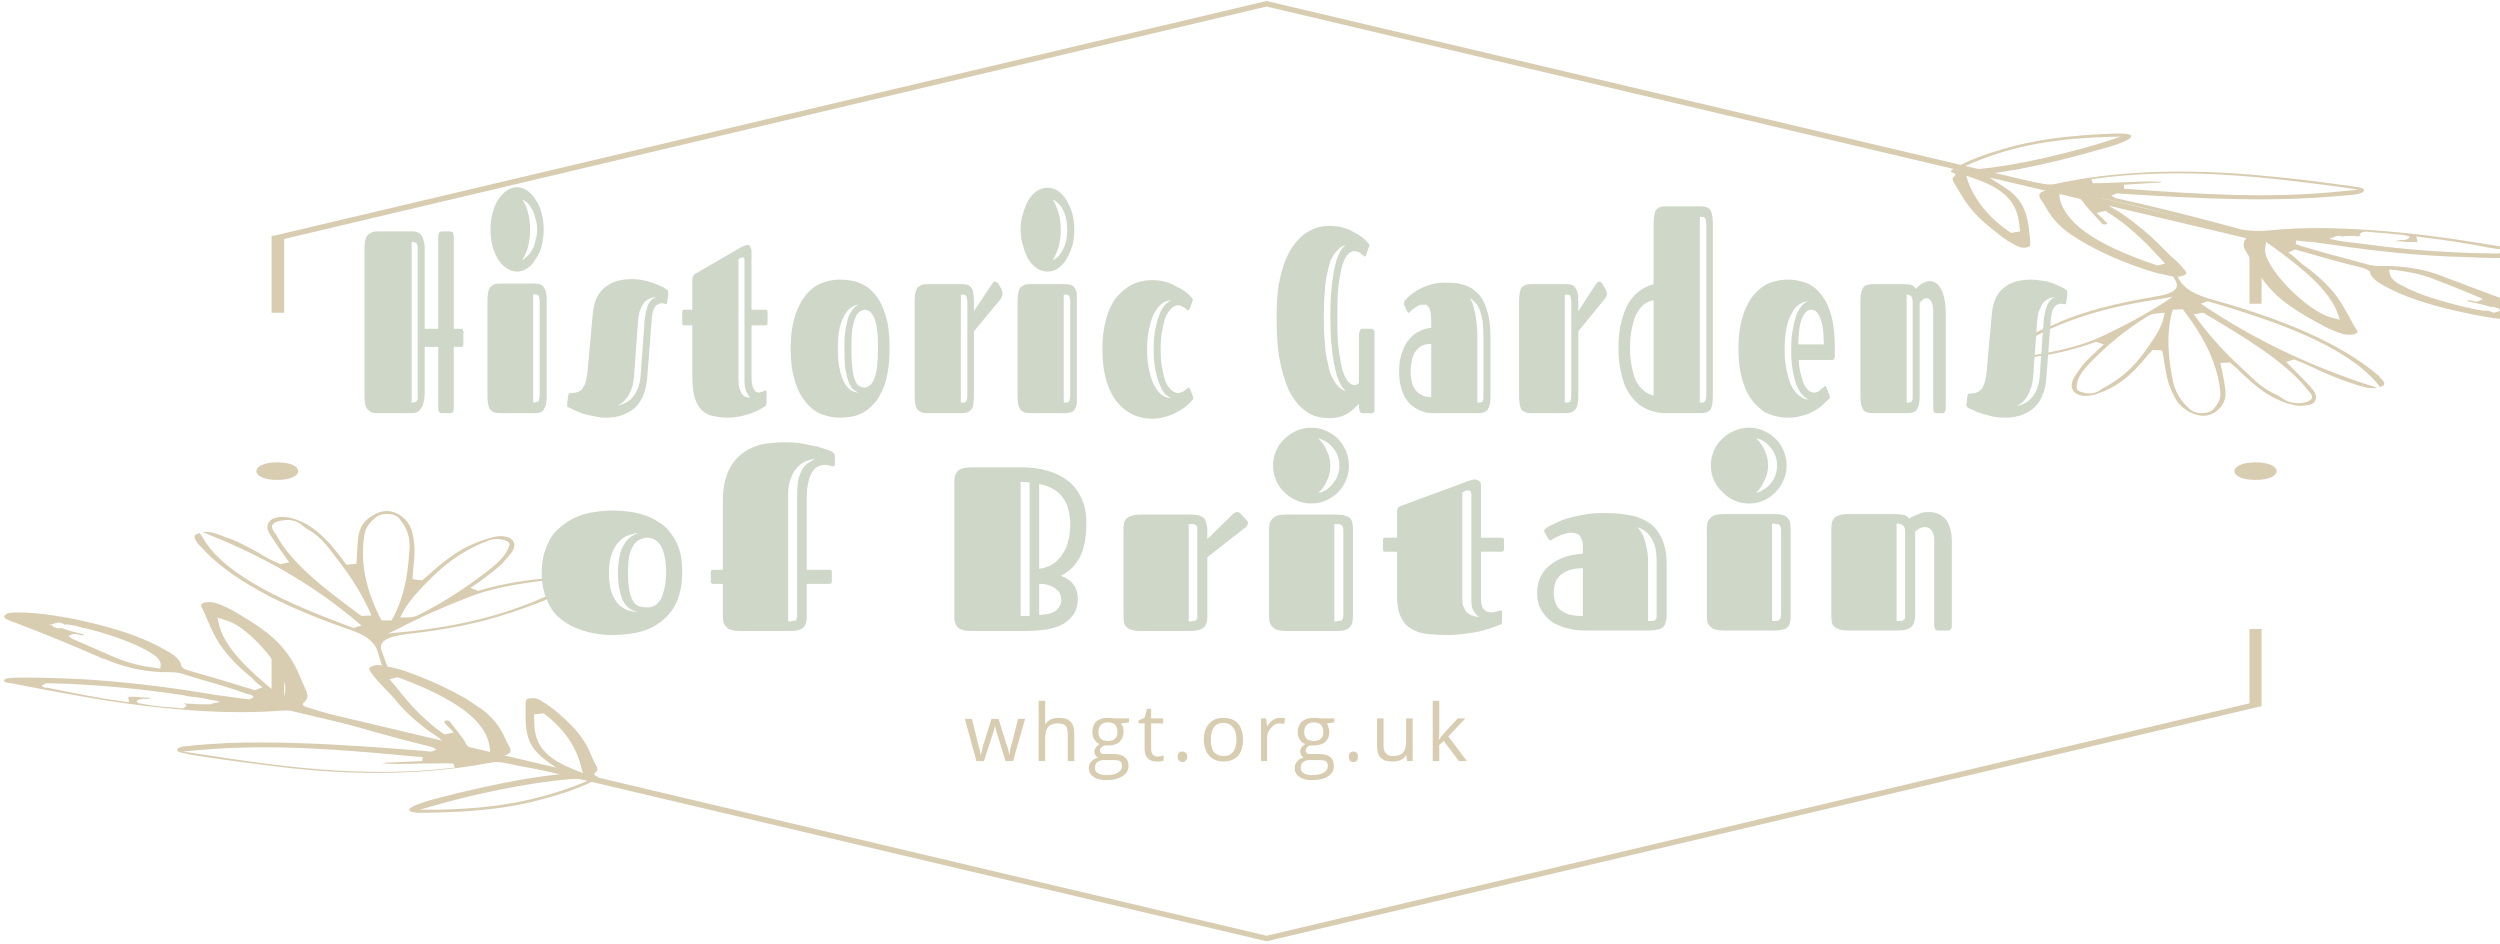 <svg version="1.2" xmlns="http://www.w3.org/2000/svg" viewBox="0 0 498 188" width="498" height="188"><style>.a{fill:#d8ccb1}.b{fill:#ced7c8}</style><path class="a" d="m55.2 95.6c5.6 0 5.6-3.5 0-3.5-5.5 0-5.5 3.5 0 3.5z"/><path class="a" d="m449.3 95.6c5.6 0 5.6-3.5 0-3.5-5.6 0-5.6 3.5 0 3.5z"/><path class="a" d="m56.6 62.3h-2.5v-15.3l0.7-0.1 197.5-46.7 198.2 46.8v13.5h-2.4v-12.9l-195.8-46.3-195.7 46.3z"/><path class="a" d="m252.3 187.5l-198.2-46.8v-10.8h2.5v10.2l195.7 46.3 195.8-46.3v-14.8h2.4v15.4l-0.6 0.1z"/><path class="a" d="m108.1 139.8c1.9 1.1 3.3 2.4 4.7 3.7 2.4 2.2 4 4.5 4.9 6.8q0.5 1.3 1.2 2.5 0.3 0.5-0.2 1-0.6 0.4-0.1 0.7l0.4 0.2c0.3 0.2 0.2 0.4-0.7 0.8-3 1.6-6.9 2.8-10.3 3.7-6.3 1.8-13.8 2.6-23.4 2.7q-0.7 0-1.5 0-1-0.1-1.4-0.3c-0.3-0.2-0.2-0.5 0.3-0.8 1.4-0.8 3.6-1.4 5.6-1.9 6.1-1.6 12-2.9 18.1-3.9q1.2-0.2 2.7-0.4l4.3-0.5-2.8-0.4c-3.6-0.6-6.6-1.1-9.2-1.7-0.6-0.1-1.6-0.3-2.8-0.1-12.2 2.3-25.3 2.7-40.1 1.1-6.9-0.8-13-1.6-18.8-2.5q-0.6-0.1-1.2-0.2l-0.8-0.2c-0.6-0.1-1.2-0.2-1.5-0.4q-0.3-0.2-0.2-0.4c0.1-0.2 0.4-0.6 2.3-0.7 2.3-0.3 4.9-0.4 7.9-0.6 9.1-0.3 18.1 0.1 28.8 0.8l10.4 0.8h0.1l0.7 0.1h0.5l0.5-0.2 0.4-0.2-0.6-0.4-0.3-0.1c-7.3-1.8-14.9-3.9-23.3-6.5-2.3-0.7-4.4-0.9-7.2-0.7-7 0.5-14.4 0.3-24.1-0.7-8.5-0.9-16.6-2.4-24.5-3.9l-5.2-1q-0.5 0-0.7-0.2-0.3-0.1-0.2-0.3c0.2-0.3 0.5-0.4 1.9-0.5 4.6-0.1 9.3 0.1 13.7 0.3 8.3 0.5 16.9 1.5 27 3.2q1.8 0.2 3.6 0.5l1.6 0.2 1.1 0.1 0.8-0.4v-0.1l-0.3-0.3c-0.1-0.1-0.3-0.2-0.8-0.2-3.2-1.2-6.8-2.2-10.2-3.2l-3.3-1c-0.5-0.1-1.2-0.2-1.8-0.2-4.7 0.1-8.9-0.8-13.2-2.6l-0.4-0.1c-5.7-2.5-11.7-5-18.1-7.4q-0.2 0-0.3-0.1l-0.4-0.2q-0.3-0.1-0.5-0.2c-0.4-0.3-0.5-0.5-0.2-0.8 0.3-0.3 0.8-0.5 2.4-0.5 4.2 0 8 0.7 10.8 1.2 7.4 1.5 13.1 3.3 17.5 5.6q0.9 0.5 1.8 1c1.7 1 2.5 1.9 2.6 2.8q0.1 0.3 0.5 0.6 0.4 0.2 1.1 0.4c4.2 1.2 8.3 2.4 13.1 3.9l1.5-0.6c-0.7-0.4-1.1-0.9-1.6-1.3-0.4-0.4-0.7-0.8-1.2-1.1-2-1.7-3.7-3.4-5.1-5.3-1.4-1.8-2.2-3.7-3-5.5-0.4-1-0.8-1.9-1.3-2.9-0.2-0.4 0.1-0.6 0.7-0.8 0.8-0.1 1.5-0.1 2.4 0.2 1.3 0.4 2.3 1 3.3 1.5q1.1 0.6 2 1.2c3.7 2.2 6.4 4.3 8.1 6.5 1.7 2 2.7 4.2 3.5 6.2l0.4 0.9c0.2 0.5 0.5 1 0.6 1.5 0.3 0.7 0.1 1.3-0.4 1.8-0.3 0.2-0.6 0.5-0.1 0.9h0.1l0.5 0.2c7.4 2.3 16.1 4.9 25.6 7.3l2.6 0.7-1.2-1.2c-0.5-0.6-1.2-1-1.9-1.5q-0.5-0.3-0.9-0.6c-2.8-2.1-5.1-4.2-6.9-6.5-0.6-0.7-1.3-1.4-2-2.1-1-1.1-2-2.1-2.7-3.2-0.4-0.6-0.3-0.9 0.4-1.1 0.6-0.3 1.3-0.3 2.5 0 1.8 0.3 3.5 0.7 5.4 1.5 4.1 1.5 7.6 3.2 10.6 4.9q1.7 1.1 3.3 2.2c2.8 2.1 4 4.3 4.9 6.4 0.1 0.2 0.6 1.1 0.6 1.1 0.4 0.9 0.3 1.4-1.4 1.8l-1.7 0.4 2.5 0.5c2.6 0.6 5.1 1.1 8 1.5l2.6 0.4-2.3-1.6c-0.5-0.4-1.1-0.8-1.5-1.2-2.6-2.3-2.9-4.7-3-7.3 0-0.9 0-1.8 0-2.7v-0.7c0.1-0.6 0.3-0.8 1-0.8 0.8-0.1 1.2 0 2 0.4zm2.9 11.9q1.4 0.8 3.1 1.5l2 0.8-0.3-1.1c-1-4.2-3.4-7.7-7.5-10.8l-1.9 0.2c0 3.4 0 6.6 4.6 9.4zm-24 9.6c11.6-0.2 20.3-1.8 29.2-5.4l1.9-0.8h-2.7c-5.4 0.2-16.8 1.9-29 5.4l-2.8 0.8zm6.9-12.1q0.8 0.5 2.3 0.8l1.4 0.3v-0.7c-0.1-3.5-2.6-6.8-7.7-9.8-2.8-1.7-6.3-3.3-10.7-4.9l-1.6 0.4 1.1 1.3c2.6 3.3 5.4 6.6 9.8 9.7l1.9-0.4q-0.5-0.5-1.1-1.1-0.4-0.4-0.7-0.8c-0.3-0.4 0-0.4 0.3-0.5l0.6 0.1q1.4 1.8 2.7 3.5 0.2 0.3 0.4 0.6c0.2 0.5 0.5 1.1 1.3 1.5zm-37.1-11.4c0.7-3.2-5.2-10.6-9.7-13.3q-1-0.6-2-0.9l-1.8-0.6 0.2 0.9c1 5.1 6.2 9.7 11.4 14l1.6 1.3zm-17.1 12.4c14.3 2.2 32.1 5 50.9 2.7l-0.3-0.8q-1.9-0.1-3.8 0h-3c-2.2 0.1-4.5 0.1-6.7 0-0.4 0-0.6 0-0.6 0 0.1-0.1 0.5-0.1 0.7-0.2h0.6l6.6-0.3 0.1-0.8-1.5-0.1c-13.9-1.3-28.2-2.6-42.9-1.3l-3.4 0.3zm-25.4-23c0 0 6.2 2.7 8 3.5 2.3 1 4.9 1.9 8.4 2.3l1.2 0.2 0.1-0.6c0.1-0.9-0.6-1.8-2.2-2.7l-0.5-0.3c-2.9-1.6-6.7-3-12-4.4l-0.7-0.1c-1-0.3-2.2-0.7-3.7-0.7h-0.1l-0.1-0.1-0.5-0.2-0.6-0.1-0.8 0.2-0.5 0.2-0.6-0.1 0.7 0.3 0.1 0.1 0.2 0.2 1 0.3 0.4-0.1h0.1q1.7 0.6 3.7 1.1c0.3 0 0.7 0.1 0.8 0.2-0.1 0.2-0.4 0.2-0.6 0.1q-0.2 0-0.3 0l-0.1-0.1-0.7-0.1h-0.5l-0.4 0.2-0.5 0.2 0.6 0.4zm29.5 12.5l-1.9-0.3c-1.2-0.3-2.5-0.5-3.7-0.6q-0.8-0.1-1.6-0.3c-8.6-1.3-17.7-2.2-26.8-2.4h-0.6l-0.8 0.4-0.1 0.2 0.3 0.1 0.3 0.2h0.6l1.9 0.4c4.1 0.8 8.4 1.7 12.9 2.3l1.4 0.2-0.1-0.7c-0.1-0.3 0-0.4 0-0.4 0 0 0.2 0 0.9 0q0.6 0 1.4 0.1c0.6 0 1.4 0.1 2.2 0.1-0.3 0.1-0.5 0.2-0.9 0.2h-0.9c-0.5 0.1-0.8 0.2-1 0.4l-0.1 0.2 0.3 0.2 0.2 0.1 0.6 0.1c2 0.4 4.1 0.6 6.9 0.8 0.1 0 0.5 0.1 1.1 0.1l0.4-0.1 0.3-0.3 0.2-0.2-0.3-0.2q-0.1-0.1-0.3-0.2c0.8 0.1 1.3 0.1 1.8 0.1 0.8 0.1 1.6 0.1 2.5 0.1h0.7 0.4l0.4-0.2 0.5-0.1 0.7-0.1-0.2-0.1z"/><path class="a" d="m101.6 107.2q0.6 0.4 0.8 1c0.3 1.2-0.8 2.3-1.9 3.5l-0.3 0.4c-1.2 1.2-2.9 2.4-4.7 3.8l-1.8 1.2 1.5 0.6c5.2-1.5 10.1-2.3 15.3-2.6 1.7-0.1 2.8-0.1 3.5 0.3 0.7 0.5 0.4 0.9-0.4 1.5-2.9 2.1-7.2 3.5-11.7 5.1l-0.7 0.2c-5.3 1.8-11.9 3.2-20.1 4.1-4.1 0.5-5.7 1.5-5.1 3.3 0.4 1.1 1.5 4.1 1.5 4.1q-0.5 0-1 0.1-0.7-2.1-1.3-4.1c-0.4-1.2-1.2-2.1-2.6-3-0.9-0.5-2.1-1-3.6-1.5-7.7-2.7-14.3-5.6-19.4-8.7-4-2.4-7.2-4.9-9.6-7.6q-0.3-0.3-0.5-0.5l-0.2-0.3c-0.7-1-0.9-1.6 0.5-1.9l0.6 0.9c1.8 3.2 5.1 6.1 9.9 9 4.8 2.9 11 5.6 20.1 9l1.6-0.5c-4.4-3.8-8.9-7-13.7-9.9-5-3-10.3-5.6-16.2-8l-1.7-0.7c1.3-0.2 2.4 0.2 4 0.8l0.5 0.2c2.5 0.8 4.5 2 6.4 3 1.4 0.9 2.9 1.7 4.6 2.4l1.7-0.4-1-1.4q-1.3-1.8-2.6-3.8c-0.7-1-0.9-1.8-0.6-2.5 0.4-0.7 0.8-1.1 2.2-1.3 1.3-0.1 2.4 0.1 3.7 0.6 0.8 0.3 1.6 0.7 2.2 1.1 1.8 1.1 3 2.4 4.1 3.5 0.8 0.9 1.5 1.8 2.3 2.8l1.1 1.5 2-0.2 0.1-1.8c0.1-1.3 0.1-2.5 0.3-3.8 0.3-1.4 0.8-2.9 3-4.1 0.8-0.5 1.7-0.8 2.6-0.8 1.1 0 2 0.4 2.5 0.7 2.1 1.4 2.5 2.8 2.8 4.4 0.4 1.9 0.3 3.7 0.1 5.6-0.1 1-0.2 1.9-0.2 2.9l1.9 0.2 1.4-1.2c1-0.9 2-1.8 3.1-2.6 2.2-1.7 4.7-3.4 8.9-4.6 0.9-0.3 1.8-0.4 2.5-0.4q1 0.1 1.6 0.4zm-20.6 15.8c1.4 0 1.9-0.3 2.4-0.5 4.9-2.5 9.3-5.3 14.2-9.1 1.5-1.2 3.1-2.7 3.7-4.3 0.2-0.4 0.4-0.9-0.3-1.3q-0.3-0.2-0.9-0.3c-1.7-0.4-2.9 0.2-3.5 0.5l-0.4 0.1c-6 2.6-9.2 5.8-12.6 9.4-1.4 1.5-2.8 3.2-3.6 5l-0.3 0.5zm-0.7 2.9c12.5-1.2 22.6-4 31.8-8.7 0.6-0.4 1.6-0.9 0.7-1.4-0.9-0.5-2.3-0.4-3.2-0.3-7 0.8-12.1 1.8-16.1 3.4-4.9 1.9-9.5 3.9-14.3 6.4l-1.9 0.9zm-2.3-2.3c2.5-4.4 3.2-9 3.5-13.2 0.3-2.6 0-4.7-1.8-6.9-0.2-0.3-0.4-0.5-0.7-0.7-0.4-0.2-0.9-0.4-1.6-0.4-1.8-0.1-2.5 0.6-2.8 0.9-1.2 1-1.8 2-2 3.2-0.9 5.4 0.2 11 3.4 17.1zm-16.8-18.2q-0.4-0.3-0.7-0.5-0.4-0.4-0.9-0.7c-1.2-0.7-2.5-0.7-3.5-0.5-2.7 0.4-1.9 1.7-1.4 2.4l0.3 0.4c3.1 5.9 10.2 11.2 17 16.2l2-0.1c-1.6-3.7-3.8-7.4-6.8-11.2q-0.5-0.6-0.9-1.2c-1.2-1.5-2.4-3.2-4.7-4.6z"/><path class="a" d="m423.8 26.7q0.5 0.1 0.7 0.3 0.1 0.3-0.4 0.7c-1.4 0.8-3.3 1.4-5.2 1.9-5.8 1.7-11.5 3.1-17.3 4.2-0.8 0.1-1.6 0.2-2.5 0.4l-4.1 0.6 2.7 0.3c3.6 0.5 6.5 1 9.2 1.5 0.6 0.1 1.5 0.3 2.7 0 11.6-2.5 24.4-3 39-1.8 6.8 0.6 12.9 1.3 18.5 2.1q0.7 0 1.3 0.2l1.4 0.2c1 0.2 1.2 0.4 1.1 0.6 0 0.3-0.3 0.6-2.1 0.9-2.3 0.2-4.8 0.4-7.7 0.6-9.8 0.6-19.7 0.2-28.1-0.2l-10.4-0.6h-0.1l-0.8-0.1-0.7 0.3-0.4 0.2 0.7 0.4 0.3 0.1c7.3 1.6 14.9 3.5 23.4 5.8q0.7 0.2 1.4 0.4c1.8 0.3 3.5 0.4 5.7 0.2 6.8-0.7 14-0.6 23.6 0.2 8.4 0.7 16.5 2 24.3 3.3 0 0 5.2 0.9 5.2 0.9 0.9 0.2 1 0.3 0.9 0.5-0.1 0.3-0.4 0.4-1.8 0.5-4.5 0.2-9 0.1-13.3-0.1-8.2-0.2-16.7-1-26.7-2.5q-1.8-0.2-3.6-0.5l-1.5-0.1-1.8-0.2-0.1 0.7 0.8 0.3q0.1 0.1 0.3 0.1c3.3 1 6.9 2 10.4 2.9l3.3 0.9q0.1 0 0.2 0c0.5 0.1 1 0.2 1.6 0.2 2.7-0.1 5.2 0.1 7.7 0.6 1.8 0.3 3.6 0.9 5.4 1.6l0.5 0.2c5.9 2.2 12 4.6 18.5 6.7q0.1 0.1 0.3 0.2l0.4 0.2c1.1 0.4 1 0.7 0.8 0.9-0.3 0.3-1 0.5-2.3 0.5-4.1 0.1-7.9-0.4-10.7-0.9q-1.8-0.3-3.5-0.7c-5.7-1.2-10.4-2.6-14.2-4.4-2.4-1.2-4.4-2.2-4.7-3.7q-0.2-0.5-1.7-0.9c-4.5-1.1-9-2.4-13.2-3.6l-1.4 0.6c0.7 0.4 1.2 0.9 1.7 1.3 0.4 0.4 0.8 0.7 1.2 1.1 2.2 1.5 4.1 3.2 5.7 5 1.5 1.7 2.5 3.5 3.5 5.3 0.5 0.9 1 1.9 1.6 2.8 0.3 0.4 0 0.6-0.6 0.8-0.6 0.1-1.2 0.1-1.8 0q-0.3 0-0.5-0.1c-1.3-0.4-2.4-0.9-3.4-1.4-5-2.6-8.5-4.9-10.7-7.3-1.9-2-3.1-4.1-4.2-6.1l-0.4-0.8c-0.3-0.5-0.6-0.9-0.8-1.4-0.3-0.7-0.2-1.3 0.2-1.8 0.3-0.3 0.7-0.7-0.6-1.1-7.5-2.1-16.3-4.5-25.8-6.6l-2.6-0.6 1.3 1.1c0.6 0.6 1.3 1 2 1.4q0.6 0.3 1 0.6c2.9 2 5.4 4.1 7.5 6.2q1 1 2.1 2.1c1.1 0.9 2.2 2 3 3 0.5 0.6 0.4 0.8-0.3 1.1-0.5 0.2-1.1 0.3-2.4 0.1q-0.7-0.1-1.4-0.3-2-0.4-4-1.1c-5.7-1.9-10.5-4.2-14.3-6.7-3-2-4.5-4.1-5.6-6.2-0.1-0.2-0.7-1-0.7-1-0.5-0.9-0.4-1.4 1.2-1.8l1.7-0.4-2.6-0.5c-2.6-0.4-5.1-0.9-7.9-1.3l-2.6-0.3 2.4 1.5q0.9 0.6 1.6 1.1c2.8 2.2 3.4 4.6 3.8 7.1 0.1 0.9 0.2 1.7 0.3 2.6v0.8c0.1 0.5-0.1 0.7-0.8 0.8-0.5 0.1-0.8 0-1 0-0.4-0.1-0.7-0.3-1-0.4-2.2-1.1-3.8-2.5-5.4-3.8-2.6-2.1-4.4-4.3-5.7-6.6-0.4-0.7-0.9-1.5-1.4-2.3-0.2-0.4-0.2-0.7 0.1-1 0.6-0.4 0.2-0.7-0.2-0.8-0.6-0.2-0.5-0.4 0.4-0.9 2.7-1.6 6.4-2.9 9.6-3.8 6-1.8 13.1-2.8 22.5-3.1 0.5 0 1 0 1.5 0 0.2 0 0.5 0.1 0.8 0.1zm-31.6 7.1c5.3-0.2 16.1-2.1 27.6-5.7l2.7-0.9-3.4 0.1c-11.2 0.4-19.5 2.1-27.7 5.8l-1.9 0.8zm32.5 3.9c13.6 1 27.7 1.9 41.8 0.4l3.3-0.3-3.2-0.5c-14.3-1.9-32-4.2-50-1.6l0.3 0.8q1.9 0 3.7-0.1l3-0.1c2.1-0.1 4.3-0.2 6.5-0.1 0.4 0 0.5 0 0.6 0-0.1 0.1-0.4 0.1-0.6 0.2h-0.6l-6.4 0.4v0.8zm41.5 10.3c1 0.2 2.1 0.3 3.1 0.4q0.8 0.1 1.5 0.2c8.6 1.2 17.5 1.8 26.4 1.9h0.6l0.8-0.4 0.1-0.3-0.7-0.2h-0.3-0.2l-1.9-0.3c-4.1-0.8-8.4-1.5-12.8-2l-1.5-0.2 0.2 0.7c0.1 0.3 0 0.4 0 0.4 0 0-0.2 0-0.8 0q-0.6 0-1.4 0c-0.6-0.1-1.3-0.2-2.2-0.1 0.4-0.2 0.6-0.2 1.2-0.3h0.7q0.6-0.1 0.8-0.3l0.2-0.4-0.8-0.2-0.5-0.1c-1.9-0.2-4.1-0.4-6.8-0.6q0 0-0.1 0c-0.3-0.1-0.6-0.1-0.9 0l-0.4 0.1-0.3 0.2-0.2 0.4 0.4 0.1c-0.6 0.1-1 0.1-1.5 0-0.8 0-1.7 0-2.5 0.1l-0.2-0.1h-0.8l-0.6 0.3-0.9 0.2h0.4l-0.2 0.1 1.5 0.3q0.3 0.1 0.6 0.1zm-47.2-3.3q-0.1 0-0.2-0.1-1.6-1.7-3.1-3.4-0.2-0.2-0.4-0.5c-0.5-0.8-1.1-1.6-3.4-2.1l-1.5-0.3-0.2 0.6c0.7 5.3 7 9.8 19.6 14l1.5-0.4-1.2-1.3c-2.9-3.1-6-6.3-10.7-9.2l-1.7 0.4c0.3 0.4 0.7 0.7 1.1 1.1q0.4 0.4 0.8 0.8c0.4 0.3 0 0.4-0.2 0.4zm-16.6 1.4v-0.1c-0.4-3.7-0.8-7.5-8.7-10.3l-2-0.7 0.3 1.1c1.5 4 4.3 7.4 8.6 10.3zm63.4 16.7c-1.6-4.9-7.1-9.3-12.7-13.4l-1.7-1.2-0.2 1.4c-0.3 3.5 8.1 12.2 13 13.6l1.9 0.5zm28.3-3l0.5-0.2-0.6-0.3-2.6-1.1q-2.9-1.2-5.8-2.3c-1.4-0.6-3.2-1.2-5.3-1.6q-1.5-0.3-3.1-0.5l-1.3-0.1 0.1 0.5c0 1.3 1.5 2.3 2.9 2.9 3 1.6 6.9 2.8 12.2 4.1l0.7 0.1q0.6 0.2 1.2 0.3c0.9 0.2 1.7 0.3 2.5 0.3h0.1 0.1l0.5 0.2 0.6 0.2 0.7-0.2 0.5-0.2h0.6l-0.7-0.2-0.1-0.2-0.1-0.1-0.5-0.1-0.6-0.2-0.4 0.1-0.1-0.1q-1.8-0.5-3.7-0.9c-1-0.2-1-0.2-0.9-0.3 0.1-0.1 0.4-0.1 0.6 0q0.2 0 0.4 0l0.2 0.1 0.7 0.1z"/><path class="a" d="m431.8 51.8q1.2 1.9 2.3 3.9c1 1.8 3 3 7 4.1 14.7 4.1 25.3 8.9 32.2 14.6 0.2 0.2 0.4 0.4 0.6 0.5l0.2 0.3c1 1 1.3 1.5 0 1.9l-0.7-0.9c-6.4-7.4-19.9-12.2-33.6-16.2l-1.4 0.5c10.4 7 21 12.1 33.4 16.2l1.7 0.5c-0.6 0.2-1.3 0.1-2.2 0q-0.9-0.3-1.8-0.5l-0.5-0.2c-2.7-0.8-4.9-1.8-7-2.7-1.6-0.8-3.2-1.5-5-2.2l-1.6 0.5 1.3 1.3q1.8 1.8 3.5 3.6c0.9 1 1.3 1.7 1.1 2.4-0.1 0.7-0.5 1.2-1.8 1.3-0.9 0.2-1.6 0.2-2.5 0q-0.6-0.2-1.2-0.3c-3.4-1.1-5.4-2.7-7.2-4.2-1-0.9-1.9-1.7-2.9-2.7l-1.5-1.3-1.9 0.1 0.4 1.8c0.2 1.3 0.5 2.5 0.6 3.7 0.1 1.4-0.1 2.8-1.9 4.2-0.6 0.4-1.8 1.1-3.5 0.7q-0.9-0.2-1.7-0.6c-2.1-1.1-2.8-2.5-3.5-4-0.9-1.8-1.2-3.6-1.5-5.5-0.1-0.9-0.3-1.8-0.5-2.8l-1.9-0.1-1.1 1.2c-0.7 0.9-1.5 1.8-2.4 2.7-1.7 1.7-3.7 3.5-7.4 4.8-0.8 0.3-2.1 0.6-3.3 0.4-0.8-0.2-1.4-0.6-1.7-1.1-0.6-1.2 0.1-2.4 1-3.6l0.2-0.3c0.8-1.3 2.1-2.5 3.6-3.9l1.4-1.3-1.6-0.5c-4.7 1.7-9.2 2.7-14.1 3.2-1.2 0.1-2.2 0.2-2.9 0q-0.4 0-0.7-0.2c-0.8-0.4-0.5-0.9 0.1-1.5 2.3-2.1 6.3-3.7 10.1-5.3l0.6-0.3c4.8-2 10.9-3.6 18.6-4.9 3.9-0.6 5.1-1.6 4.1-3.3-0.6-1.1-2.4-4-2.4-4q0.4 0 0.9 0zm-30.3 19.1c0.9 0.2 1.9 0.1 2.6 0 6.7-1 11.3-2.3 14.8-4 4.3-2 8.2-4.1 12.3-6.7l1.6-1.1-2.7 0.5c-11.9 1.7-21.1 4.8-28.8 9.8-0.6 0.3-1.4 0.9-0.4 1.4h0.2zm55.1 9.3c0.5 0.1 1.3 0.2 2.4 0 2.5-0.6 1.4-1.8 0.7-2.5l-0.3-0.4c-4.5-5.5-12.6-10.3-20.5-15l-1.9 0.3c2.4 3.4 5.4 6.9 9.3 10.5q0.6 0.6 1.2 1.1c1.6 1.6 3.2 3.2 6.1 4.5q0.4 0.2 0.8 0.5c0.6 0.4 1.2 0.8 2.2 1zm-19 2q0.4 0.1 1 0.1c1.7 0 2.2-0.7 2.5-1 0.9-1.1 1.3-2.1 1.2-3.2-0.5-5.3-3-10.7-7.5-16.5l-2 0.1c-1.3 4.4-0.9 8.9-0.2 13 0.4 2.5 1.2 4.6 3.4 6.6 0.4 0.4 0.8 0.7 1.6 0.9zm-22.4-3.9c1.8 0.3 2.8-0.3 3.3-0.7l0.3-0.2c5.2-2.7 7.6-6 10-9.6 1.2-1.8 2-3.3 2.3-5l0.1-0.5-1.2 0.1c-1.3 0.1-1.8 0.3-2.2 0.6-4.2 2.6-7.8 5.5-11.6 9.4-1.1 1.2-2.4 2.7-2.5 4.3-0.1 0.5-0.2 1.2 1.3 1.5h0.1z"/><path class="b" d="m87.3 81.1v-12h-2.7v9.1q0 0.6-0.1 1.3-0.1 0.7-0.3 1.3-0.3 0.6-0.8 1.1-0.5 0.4-1.4 0.4h-6.9q-0.8 0-1.2-0.2-0.5-0.3-0.8-0.7-0.3-0.4-0.4-1.1-0.1-0.6-0.1-1.5v-29.1q0-0.9 0.1-1.6 0.1-0.6 0.4-1.1 0.3-0.4 0.8-0.6 0.4-0.3 1.2-0.3h7.1q1 0 1.5 0.5 0.4 0.4 0.6 1 0.2 0.7 0.3 1.4 0 0.7 0 1.3v15.2h2.7v-18.2q0-0.4 0.1-0.8 0.2-0.4 0.6-0.4h1.7q0.1 0 0.2 0.1 0.2 0 0.3 0.1 0.1 0.1 0.1 0.3 0.1 0.3 0.1 0.7v18.2h1.5q0.4 0 0.4 0.5v2.5q0 0.6-0.4 0.6h-1.5v12q0 0.4-0.1 0.7 0 0.2-0.1 0.3-0.1 0.1-0.3 0.2-0.1 0-0.2 0h-1.7q-0.5 0-0.6-0.4-0.1-0.4-0.1-0.8zm-4.1-2.5v-28.7q0-0.6 0-0.9-0.1-0.4-0.2-0.5-0.2-0.2-0.4-0.2-0.2-0.1-0.6-0.1v32q0.4 0 0.6-0.1 0.2 0 0.4-0.2 0.1-0.1 0.2-0.4 0-0.4 0-0.9zm13.9 0.2v-18.8q0-0.9 0.1-1.5 0.1-0.7 0.3-1.1 0.3-0.4 0.8-0.7 0.5-0.2 1.2-0.2h7q0.8 0 1.2 0.2 0.5 0.2 0.7 0.7 0.3 0.4 0.4 1 0.1 0.7 0.1 1.6v18.8q0 0.9-0.1 1.5-0.1 0.7-0.4 1.1-0.2 0.5-0.7 0.7-0.4 0.2-1.2 0.2h-7q-0.7 0-1.2-0.2-0.5-0.3-0.8-0.7-0.2-0.4-0.3-1.1-0.1-0.6-0.1-1.5zm0.6-33.1q0-1.7 0.4-3.2 0.4-1.6 1.1-2.7 0.7-1.1 1.7-1.8 1-0.7 2.1-0.7 1.1 0 2.1 0.7 0.9 0.7 1.6 1.8 0.8 1.1 1.2 2.7 0.4 1.5 0.4 3.2 0 1.7-0.4 3.3-0.4 1.5-1.2 2.6-0.7 1.2-1.6 1.8-1 0.7-2.1 0.7-1.1 0-2.1-0.7-1-0.6-1.7-1.8-0.7-1.1-1.1-2.6-0.4-1.6-0.4-3.3zm9.8 32.9v-18.4q0-0.5-0.1-0.9 0-0.3-0.1-0.4-0.2-0.2-0.4-0.2-0.3-0.1-0.7-0.1v21.6q0.4 0 0.7-0.1 0.2 0 0.4-0.2 0.1-0.1 0.1-0.4 0.1-0.4 0.1-0.9zm-1.9-32.9q0 1.8-0.4 3.4-0.4 1.5-1.2 2.7 0.6-0.3 1.2-0.9 0.5-0.5 0.9-1.3 0.4-0.8 0.6-1.8 0.3-1 0.3-2.1 0-1.1-0.3-2-0.2-1-0.6-1.8-0.4-0.8-0.9-1.4-0.6-0.5-1.2-0.8 0.8 1.1 1.2 2.7 0.4 1.6 0.4 3.3zm20.3 9.9q1.1 0 2.1 0.2 1 0.2 1.9 0.5 0.9 0.3 1.7 0.7 0.8 0.3 1.2 0.7 0.1 0 0.2 0.1 0.1 0.1 0.1 0.4 0 0.1 0 0.2 0 0.1 0 0.3l-0.2 1.5q-0.1 0.3-0.1 0.3-0.1 0.1-0.1 0.1-0.1 0-0.3-0.1-0.3-0.1-0.5-0.1-0.9 0-1.5 0.8-0.5 0.8-0.6 2.7l-0.9 11.7q-0.2 1.6-0.7 3-0.5 1.3-1.5 2.4-1 1-2.5 1.6-1.5 0.6-3.5 0.6-1.2 0-2.4-0.3-1.2-0.2-2.2-0.5-1-0.4-1.7-0.7-0.8-0.4-1.2-0.6-0.1 0-0.2-0.1 0-0.1 0-0.3 0-0.1 0-0.2 0-0.2 0-0.3l0.2-1.4q0.1-0.2 0.1-0.4 0.1-0.1 0.3-0.1 0.6 0 1.1-0.1 0.5-0.1 1-0.4 0.4-0.4 0.8-1.2 0.3-0.8 0.5-2.2l1.1-12.1q0.2-1.9 0.9-3.2 0.7-1.3 1.8-2.1 1-0.7 2.4-1.1 1.3-0.3 2.7-0.3zm-3 25.2q2.2-0.4 3.3-1.9 1.2-1.6 1.4-3.9l0.8-11.1q0.2-1.9 0.7-3.2 0.6-1.2 1.6-1.5-0.9 0-1.5 0.4-0.7 0.3-1.1 1-0.4 0.6-0.7 1.5-0.2 0.8-0.3 1.8l-0.8 11.1q-0.1 1-0.3 1.9-0.3 0.9-0.7 1.7-0.4 0.7-1 1.3-0.6 0.6-1.4 0.9zm15-16h-1.7q-0.3 0-0.3-0.6v-2q0-0.5 0.3-0.5h1.7v-5.7q0-0.4 0.1-0.8 0.1-0.4 0.4-0.6l8.8-5.1q0.6-0.4 1-0.5 0.4-0.2 0.7-0.2 0.1 0 0.3 0 0.1 0.1 0.2 0.3 0.1 0.1 0.2 0.4 0.1 0.2 0.1 0.6v11.6h2.9q0.3 0 0.3 0.5v2q0 0.6-0.3 0.6h-2.9v10.1q0 1.8 0.4 2.5 0.3 0.8 1.1 0.8 0.2 0 0.4-0.1 0.2-0.1 0.4-0.1 0.1-0.1 0.3-0.2 0.1 0 0.2 0 0.2 0 0.2 0.3v1.9q0 0.6-0.1 0.7-0.2 0.2-0.3 0.3-0.6 0.4-1.4 0.8-0.8 0.4-1.8 0.7-0.9 0.3-2 0.5-1 0.2-2.1 0.2-1.5 0-2.8-0.3-1.3-0.2-2.3-1.1-0.9-0.8-1.5-2.5-0.5-1.7-0.5-4.6zm10.4 10.9v-23.3q0-0.5 0-0.8-0.1-0.3-0.4-0.3-0.1 0-0.2 0-0.2 0.1-0.4 0.2l-0.2 0.2v23.9q0 1.1 0.2 1.8 0.3 0.8 0.6 1.2 0.4 0.4 0.8 0.5 0.4 0.1 0.7 0.1-0.2-0.3-0.4-0.6-0.2-0.3-0.4-0.7-0.1-0.4-0.2-0.9-0.1-0.6-0.1-1.3zm19 7.5q-1.2 0-2.4-0.3-1.2-0.3-2.3-0.9-1.1-0.7-2-1.8-0.9-1-1.6-2.5-0.7-1.6-1.1-3.6-0.4-2-0.4-4.7 0-2.5 0.4-4.6 0.4-2 1.1-3.5 0.7-1.6 1.6-2.6 0.9-1.1 2-1.8 1.1-0.6 2.3-0.9 1.2-0.3 2.4-0.3 1.1 0 2.3 0.2 1.2 0.2 2.3 0.8 1.1 0.5 2 1.5 1 1 1.7 2.5 0.7 1.5 1.2 3.6 0.4 2.1 0.4 4.9 0 3-0.4 5.1-0.4 2.2-1.2 3.8-0.7 1.5-1.7 2.5-0.9 1-2 1.6-1.1 0.6-2.3 0.8-1.1 0.2-2.3 0.2zm4.9-6q0.5 0 1-0.4 0.5-0.3 0.9-1.2 0.4-0.9 0.6-2.4 0.2-1.6 0.2-4 0-2.2-0.2-3.7-0.2-1.4-0.6-2.3-0.4-0.8-0.9-1.2-0.5-0.3-1-0.3-0.3 0-0.8 0.3-0.5 0.2-0.9 1-0.4 0.9-0.7 2.4-0.2 1.5-0.2 4 0 2.6 0.2 4.1 0.2 1.6 0.6 2.4 0.3 0.8 0.8 1 0.5 0.3 1 0.3zm-1.2 1q-0.5-0.2-1-0.6-0.5-0.4-0.9-1.4-0.4-1-0.7-2.6-0.2-1.6-0.2-4.2 0-1.6 0.1-2.9 0.2-1.3 0.4-2.2 0.2-1 0.5-1.6 0.3-0.6 0.7-1.1 0.3-0.4 0.6-0.6 0.3-0.2 0.5-0.3-0.5 0-1.2 0.4-0.8 0.4-1.4 1.4-0.6 0.9-1.1 2.6-0.4 1.7-0.4 4.3 0 2.7 0.4 4.3 0.4 1.7 1 2.7 0.6 1 1.3 1.4 0.7 0.4 1.4 0.4zm11.2 0.6v-18.7q0-0.9 0.1-1.6 0.1-0.6 0.4-1.1 0.3-0.4 0.8-0.6 0.4-0.2 1.2-0.2h7q0.7 0 1.2 0.2 0.4 0.2 0.7 0.7 0.3 0.4 0.3 1.1 0.1 0.7 0.1 1.6v1.8l3.6-5.4q0.3-0.5 0.6-0.5 0.2 0 0.3 0.1 0.2 0.1 0.3 0.2l0.7 1.2q0.2 0.4 0.2 0.9 0 0.2-0.1 0.5-0.1 0.3-0.3 0.6l-5.3 6.4v12.8q0 0.9-0.1 1.5 0 0.7-0.3 1.1-0.3 0.5-0.8 0.7-0.5 0.2-1.4 0.2h-6.7q-0.8 0-1.2-0.2-0.5-0.2-0.8-0.6-0.3-0.5-0.4-1.1-0.1-0.7-0.1-1.6zm10.5-0.2v-18.3q0-0.6-0.1-0.9 0-0.3-0.2-0.5-0.1-0.2-0.4-0.2-0.2 0-0.6 0v21.5q0.4 0 0.6 0 0.3-0.1 0.4-0.2 0.2-0.2 0.2-0.5 0.1-0.3 0.1-0.9zm10 0.2v-18.7q0-0.9 0.1-1.6 0.1-0.6 0.4-1.1 0.3-0.4 0.8-0.6 0.4-0.2 1.2-0.2h7q0.7 0 1.2 0.2 0.5 0.2 0.7 0.6 0.3 0.4 0.4 1.1 0 0.6 0 1.6v18.8q0 0.8 0 1.5-0.1 0.6-0.4 1.1-0.2 0.4-0.7 0.6-0.5 0.2-1.2 0.2h-7q-0.8 0-1.2-0.2-0.5-0.2-0.8-0.6-0.3-0.5-0.4-1.1-0.1-0.7-0.1-1.6zm0.6-33q0-1.8 0.5-3.3 0.4-1.5 1.1-2.7 0.7-1.1 1.7-1.8 1-0.6 2.1-0.6 1.1 0 2 0.6 1 0.7 1.7 1.8 0.7 1.2 1.2 2.7 0.4 1.5 0.4 3.3 0 1.7-0.4 3.2-0.5 1.5-1.2 2.7-0.7 1.1-1.7 1.8-0.9 0.6-2 0.6-1.1 0-2.1-0.6-1-0.7-1.7-1.8-0.7-1.2-1.1-2.7-0.5-1.5-0.5-3.2zm9.9 32.8v-18.3q0-0.6-0.1-0.9 0-0.3-0.2-0.5-0.1-0.2-0.4-0.2-0.2 0-0.6 0v21.5q0.4 0 0.6 0 0.3-0.1 0.4-0.2 0.2-0.2 0.2-0.5 0.1-0.3 0.1-0.9zm-1.9-32.8q0 1.7-0.4 3.3-0.5 1.6-1.2 2.7 0.6-0.2 1.2-0.8 0.5-0.6 0.9-1.4 0.4-0.8 0.6-1.8 0.2-0.9 0.2-2 0-1.1-0.2-2.1-0.2-1-0.6-1.8-0.4-0.8-0.9-1.3-0.6-0.6-1.2-0.9 0.7 1.2 1.2 2.8 0.4 1.5 0.4 3.3zm19.9 23.8q0 2.5 0.4 4.2 0.3 1.7 0.8 2.7 0.6 1 1.2 1.4 0.6 0.4 1.1 0.4 0.4 0 0.7-0.2 0.4-0.1 0.6-0.3 0.3-0.3 0.5-0.4 0.1-0.2 0.2-0.2 0.2 0 0.2 0.1 0.1 0.1 0.2 0.3l0.5 1.3q0.1 0.2 0.1 0.4 0 0.2-0.1 0.3 0 0.1-0.1 0.1-0.5 0.6-1.3 1.3-0.8 0.6-1.8 1.1-1 0.6-2.2 0.9-1.3 0.4-2.7 0.4-1.2 0-2.4-0.3-1.2-0.3-2.3-1-1.1-0.7-2.1-1.8-0.9-1-1.6-2.6-0.7-1.5-1.1-3.5-0.4-2-0.4-4.6 0-2.6 0.4-4.6 0.4-2 1.1-3.6 0.7-1.5 1.6-2.5 1-1.1 2.1-1.8 1.1-0.7 2.3-1 1.2-0.3 2.4-0.3 1.3 0 2.5 0.3 1.2 0.3 2.2 0.9 1.1 0.5 1.9 1.1 0.8 0.6 1.3 1.2 0.1 0.1 0.1 0.2 0.1 0.1 0.1 0.3 0 0.1-0.1 0.3l-0.5 1.4q-0.1 0.2-0.2 0.3 0 0-0.2 0-0.1 0-0.2-0.1-0.2-0.2-0.4-0.4-0.3-0.1-0.6-0.3-0.3-0.2-0.7-0.2-0.5 0-1.1 0.4-0.6 0.5-1.2 1.5-0.5 1-0.8 2.7-0.4 1.6-0.4 4.2zm2.1 9.7q-0.5-0.2-1.1-0.7-0.6-0.6-1.1-1.8-0.5-1.1-0.9-2.9-0.4-1.8-0.4-4.3 0-2.6 0.4-4.3 0.4-1.8 0.9-3 0.5-1.1 1.1-1.7 0.6-0.6 1.1-0.8-0.8 0-1.7 0.6-0.8 0.5-1.5 1.7-0.7 1.1-1.1 3-0.5 1.8-0.5 4.5 0 2.6 0.5 4.5 0.4 1.8 1.1 3 0.7 1.1 1.5 1.7 0.9 0.5 1.7 0.5zm36.5-29.3q-0.3 0-0.7 0.2-0.4 0.2-0.8 0.7-0.4 0.5-0.7 1.4-0.4 0.9-0.6 2.3-0.3 1.5-0.5 3.5-0.1 2.1-0.1 5 0 2.8 0.1 5 0.2 2.1 0.5 3.6 0.2 1.5 0.6 2.5 0.3 0.9 0.7 1.5 0.4 0.5 0.8 0.8 0.4 0.2 0.7 0.2 0.5 0 0.9-0.4v-9.6q0-0.4 0.2-0.8 0.1-0.4 0.5-0.4h1.7q0.1 0 0.2 0 0.2 0.1 0.3 0.2 0.1 0.1 0.2 0.3 0 0.3 0 0.7v14.4q0 0.5 0 0.7-0.1 0.3-0.2 0.4-0.1 0.1-0.3 0.1-0.1 0-0.2 0h-1.7q-0.2 0-0.3-0.1-0.2-0.1-0.2-0.2-0.1-0.2-0.1-0.4-0.1-0.2-0.1-0.5v-0.7q-0.5 0.6-1.1 1.1-0.6 0.6-1.4 1-0.7 0.4-1.6 0.6-0.8 0.2-1.8 0.2-1.2 0-2.4-0.3-1.3-0.3-2.4-1.2-1.2-0.8-2.2-2.3-1.1-1.4-1.8-3.7-0.8-2.2-1.3-5.4-0.4-3.1-0.4-7.3 0-3.6 0.4-6.3 0.5-2.7 1.3-4.8 0.8-2 1.8-3.3 1.1-1.4 2.2-2.2 1.2-0.8 2.5-1.2 1.2-0.3 2.4-0.3 1.3 0 2.5 0.3 1.2 0.3 2.2 0.9 1 0.5 1.8 1.1 0.7 0.6 1.2 1.2 0.1 0.1 0.1 0.2 0.1 0.1 0.1 0.2 0 0.1-0.1 0.2l-0.6 1.8q-0.1 0.2-0.3 0.2-0.1 0-0.2-0.2-0.2-0.1-0.5-0.4-0.2-0.2-0.5-0.3-0.4-0.2-0.8-0.2zm-6.1 13.1q0 2.9 0.2 5.1 0.1 2.1 0.5 3.7 0.3 1.6 0.7 2.7 0.5 1.1 1 1.8 0.5 0.7 1 1 0.6 0.4 1.1 0.6-0.2-0.1-0.5-0.5-0.3-0.3-0.7-1-0.3-0.6-0.7-1.7-0.3-1-0.6-2.6-0.3-1.6-0.5-3.9-0.2-2.2-0.2-5.2 0-3 0.2-5.2 0.2-2.2 0.5-3.8 0.3-1.5 0.6-2.5 0.4-1 0.7-1.6 0.4-0.6 0.7-0.9 0.3-0.3 0.5-0.4-0.5 0.2-1.1 0.5-0.5 0.4-1 1-0.5 0.6-1 1.6-0.4 1-0.7 2.6-0.4 1.5-0.5 3.7-0.2 2.1-0.2 5zm30.7 19.2h-8.5q-0.9 0-1.8-0.1-0.8-0.2-1.6-0.6-0.8-0.4-1.5-1-0.7-0.7-1.2-1.6-0.5-0.9-0.8-2.2-0.3-1.2-0.3-2.9 0-2.2 0.6-3.7 0.5-1.6 1.4-2.6 0.9-1.1 2-1.6 1.2-0.6 2.4-0.7v-1.7q0-1-0.2-1.6-0.1-0.6-0.4-0.9-0.2-0.3-0.5-0.4-0.3 0-0.6 0-0.3 0-0.7 0.1-0.3 0.2-0.7 0.4-0.3 0.2-0.6 0.4-0.3 0.3-0.5 0.5-0.1 0.1-0.2 0.2-0.1 0-0.1 0-0.2 0-0.3-0.3l-0.6-1.3q0-0.2 0-0.4 0-0.2 0.1-0.4 0.1-0.1 0.2-0.2 0.5-0.6 1.3-1.2 0.8-0.6 1.8-1.1 1.1-0.5 2.2-0.8 1.2-0.3 2.5-0.3 1.2 0 2.3 0.1 1.2 0.2 2.2 0.6 1 0.4 1.8 1.2 0.9 0.7 1.5 2 0.6 1.3 1 3.1 0.3 1.8 0.3 4.4v11.2q0 0.9-0.1 1.5-0.1 0.6-0.4 1.1-0.2 0.4-0.7 0.6-0.5 0.2-1.3 0.2zm-9.3-3.2v-10.6q-1.2 0-1.9 0.4-0.8 0.5-1.3 1.2-0.5 0.8-0.7 1.8-0.2 1-0.2 2 0 1.1 0.2 2.1 0.2 0.9 0.7 1.6 0.5 0.7 1.3 1.1 0.7 0.4 1.9 0.4zm9.2-12.1v13.2q0.4 0 0.6 0 0.2-0.1 0.4-0.2 0.1-0.2 0.2-0.5 0-0.3 0-0.9v-11.4q0-2.1-0.2-3.5-0.3-1.4-0.7-2.3-0.4-0.9-0.9-1.3-0.5-0.5-0.9-0.7 0.2 0.3 0.5 0.9 0.2 0.6 0.4 1.5 0.3 1 0.4 2.3 0.2 1.3 0.2 2.9zm8.3 11.8v-18.7q0-0.9 0.1-1.6 0.1-0.6 0.3-1.1 0.3-0.4 0.8-0.6 0.5-0.2 1.2-0.2h7q0.8 0 1.2 0.2 0.5 0.2 0.7 0.7 0.3 0.4 0.4 1.1 0.1 0.7 0.1 1.6v1.8l3.5-5.4q0.4-0.5 0.7-0.5 0.1 0 0.3 0.1 0.1 0.1 0.2 0.2l0.7 1.2q0.3 0.4 0.3 0.9 0 0.2-0.1 0.5-0.1 0.3-0.4 0.6l-5.2 6.4v12.8q0 0.9-0.1 1.5-0.1 0.7-0.4 1.1-0.3 0.5-0.8 0.7-0.5 0.2-1.4 0.2h-6.7q-0.7 0-1.2-0.2-0.5-0.2-0.8-0.6-0.2-0.5-0.3-1.1-0.1-0.7-0.1-1.6zm10.4-0.2v-18.3q0-0.6-0.1-0.9 0-0.3-0.1-0.5-0.2-0.2-0.4-0.2-0.3 0-0.7 0v21.5q0.4 0 0.7 0 0.2-0.1 0.4-0.2 0.1-0.2 0.1-0.5 0.1-0.3 0.1-0.9zm28.2-34v34.2q0 0.9-0.1 1.6-0.1 0.6-0.3 1.1-0.3 0.4-0.8 0.6-0.5 0.2-1.2 0.2h-7q-1.2 0-2.3-0.3-1.2-0.3-2.2-0.9-1.1-0.6-1.9-1.6-0.9-1-1.6-2.4-0.6-1.5-1-3.4-0.4-1.9-0.4-4.4 0-3.1 0.6-5.3 0.6-2.3 1.5-3.8 1-1.5 2.3-2.4 1.2-0.8 2.6-1.2v-12q0-0.9 0.1-1.5 0.1-0.7 0.3-1.1 0.3-0.5 0.8-0.7 0.4-0.2 1.2-0.2h7q0.7 0 1.2 0.2 0.5 0.2 0.8 0.7 0.2 0.4 0.3 1.1 0.1 0.6 0.1 1.5zm-16.5 24.7q0 1.9 0.3 3.5 0.3 1.6 0.8 2.9 0.6 1.2 1.5 2 0.9 0.8 2.1 1.1v-19q-1.2 0.2-2.1 1-0.9 0.8-1.5 2.1-0.5 1.3-0.8 2.9-0.3 1.6-0.3 3.5zm15.2 9.3v-33.8q0-0.5-0.1-0.9 0-0.3-0.2-0.5-0.1-0.1-0.4-0.2-0.2 0-0.6 0v37q0.4 0 0.6 0 0.3-0.1 0.4-0.2 0.2-0.2 0.2-0.5 0.1-0.3 0.1-0.9zm21.5-0.4q0.4 0 0.8-0.2 0.3-0.2 0.6-0.5 0.3-0.2 0.5-0.4 0.2-0.2 0.2-0.2 0.2 0 0.2 0.1 0.1 0.1 0.2 0.3l0.5 1.4q0.1 0.2 0.1 0.3 0 0.2 0 0.3-0.1 0.1-0.2 0.2-0.5 0.5-1.3 1.2-0.7 0.7-1.7 1.2-1.1 0.6-2.3 0.9-1.3 0.4-2.9 0.4-1.2 0-2.4-0.3-1.2-0.3-2.3-0.9-1-0.7-2-1.8-0.9-1-1.6-2.5-0.7-1.6-1.1-3.6-0.4-2-0.4-4.7 0-2.5 0.4-4.6 0.4-2 1.1-3.5 0.7-1.6 1.6-2.6 1-1.1 2-1.8 1.1-0.6 2.3-0.9 1.2-0.3 2.4-0.3 2 0 3.8 0.7 1.7 0.7 2.9 2.3 1.3 1.6 2 4.2 0.7 2.6 0.7 6.4v1.5q0 0.4-0.1 0.7-0.1 0.2-0.5 0.2h-6.6q0.1 1.9 0.5 3.1 0.3 1.3 0.7 2 0.4 0.7 0.9 1.1 0.5 0.3 1 0.3zm-3.2-9.6h5.1q0-2-0.2-3.3-0.2-1.3-0.6-2.1-0.3-0.8-0.8-1.2-0.4-0.3-0.9-0.3-0.4 0-0.8 0.2-0.4 0.3-0.8 1-0.4 0.7-0.7 2.1-0.2 1.3-0.3 3.6zm2.1 11q-0.5-0.2-1.1-0.8-0.6-0.5-1.1-1.6-0.6-1.2-0.9-3-0.4-1.8-0.4-4.6 0-2.6 0.4-4.3 0.3-1.8 0.8-2.9 0.5-1.1 1.1-1.7 0.6-0.6 1.2-0.7-0.9 0-1.8 0.6-0.9 0.5-1.5 1.7-0.7 1.1-1.1 2.9-0.4 1.8-0.4 4.4 0 2.7 0.5 4.6 0.4 1.9 1.1 3.1 0.7 1.2 1.6 1.7 0.8 0.6 1.6 0.6zm10.3-0.8v-18.7q0-0.9 0.1-1.6 0.1-0.6 0.4-1.1 0.2-0.4 0.7-0.6 0.5-0.2 1.3-0.2h6.5q0.7 0 1.2 0.2 0.6 0.2 0.8 0.8 0.2-0.3 0.5-0.5 0.3-0.3 0.6-0.5 0.4-0.3 0.8-0.4 0.4-0.2 0.8-0.2 1.6 0 2.4 1.7 0.9 1.7 0.9 4.9v18.5q0 0.5-0.1 0.7-0.1 0.3-0.2 0.4-0.1 0.1-0.2 0.1-0.2 0-0.3 0h-1q-0.5 0-0.6-0.3-0.1-0.4-0.1-0.9v-18.8q0-1.4-0.3-2.1-0.4-0.8-1.1-0.8-0.3 0-0.7 0.3-0.4 0.3-0.6 0.7v18.4q0 0.9-0.1 1.5-0.1 0.7-0.4 1.1-0.2 0.5-0.7 0.7-0.5 0.2-1.3 0.2h-6.8q-0.8 0-1.3-0.2-0.5-0.2-0.7-0.6-0.3-0.5-0.4-1.1-0.1-0.7-0.1-1.6zm10.4-0.2v-18.3q0-0.9-0.3-1.3-0.3-0.3-0.9-0.3v21.5q0.4 0 0.6 0 0.2-0.1 0.4-0.2 0.1-0.2 0.2-0.5 0-0.3 0-0.9zm23.6-22.9q1.1 0 2.1 0.2 1 0.1 1.9 0.4 1 0.4 1.7 0.7 0.8 0.4 1.3 0.7 0 0.1 0.1 0.2 0.1 0.1 0.1 0.4 0 0 0 0.2 0 0.1 0 0.2l-0.2 1.5q-0.1 0.3-0.1 0.4-0.1 0-0.1 0-0.1 0-0.3 0-0.2-0.1-0.5-0.1-0.9 0-1.4 0.7-0.6 0.8-0.7 2.7l-0.9 11.8q-0.1 1.5-0.7 2.9-0.5 1.4-1.5 2.4-1 1-2.5 1.6-1.5 0.6-3.5 0.6-1.2 0-2.4-0.2-1.2-0.3-2.2-0.6-1-0.3-1.7-0.7-0.8-0.3-1.1-0.5-0.2-0.1-0.2-0.2-0.1-0.1-0.1-0.3 0-0.1 0-0.2 0-0.1 0.1-0.3l0.1-1.4q0.1-0.2 0.2-0.3 0-0.1 0.2-0.1 0.6 0 1.1-0.1 0.5-0.1 1-0.5 0.5-0.4 0.8-1.2 0.3-0.7 0.5-2.1l1.1-12.2q0.2-1.9 0.9-3.2 0.7-1.3 1.8-2 1-0.8 2.4-1.1 1.3-0.3 2.7-0.3zm-3 25.2q2.2-0.4 3.4-2 1.1-1.5 1.3-3.8l0.8-11.2q0.2-1.9 0.7-3.1 0.6-1.3 1.6-1.6-0.9 0-1.5 0.4-0.7 0.4-1.1 1-0.4 0.7-0.7 1.5-0.2 0.9-0.3 1.8l-0.8 11.2q-0.1 0.9-0.3 1.8-0.3 1-0.7 1.7-0.4 0.8-1 1.4-0.6 0.6-1.4 0.9z"/><path class="b" d="m121.9 126.5q-1.7 0-3.4-0.3-1.7-0.3-3.2-0.9-1.6-0.5-2.9-1.5-1.4-0.9-2.4-2.3-0.9-1.4-1.5-3.2-0.6-1.9-0.6-4.2 0-2.3 0.6-4.2 0.6-1.8 1.5-3.2 1-1.3 2.4-2.3 1.3-1 2.9-1.6 1.5-0.6 3.2-0.8 1.7-0.3 3.4-0.3 1.6 0 3.2 0.2 1.7 0.2 3.2 0.7 1.6 0.5 2.9 1.4 1.4 0.8 2.4 2.2 1.1 1.4 1.7 3.2 0.6 1.9 0.6 4.5 0 2.6-0.6 4.6-0.6 2-1.6 3.3-1.1 1.4-2.4 2.3-1.4 1-2.9 1.5-1.6 0.5-3.3 0.7-1.6 0.2-3.2 0.2zm7-5.5q0.7 0 1.4-0.3 0.6-0.3 1.2-1.1 0.5-0.8 0.8-2.2 0.4-1.3 0.4-3.5 0-2-0.4-3.4-0.3-1.3-0.8-2-0.6-0.8-1.3-1.1-0.6-0.3-1.3-0.3-0.6 0-1.2 0.3-0.7 0.2-1.3 0.9-0.6 0.8-1 2.1-0.3 1.4-0.3 3.7 0 2.3 0.3 3.7 0.3 1.3 0.8 2.1 0.5 0.7 1.2 0.9 0.7 0.2 1.5 0.2zm-1.7 0.9q-0.8-0.1-1.5-0.5-0.7-0.4-1.3-1.2-0.6-0.9-0.9-2.4-0.4-1.4-0.4-3.7 0-1.5 0.2-2.7 0.2-1.1 0.5-2 0.4-0.8 0.8-1.4 0.4-0.6 0.9-0.9 0.4-0.4 0.9-0.6 0.4-0.2 0.8-0.3-0.8 0-1.9 0.4-1 0.3-1.9 1.2-0.9 0.9-1.5 2.4-0.6 1.5-0.6 3.9 0 2.3 0.5 3.9 0.6 1.5 1.4 2.4 0.9 0.8 1.9 1.2 1.1 0.3 2.1 0.3zm38.1-5.6h-4.6v6.2q0 0.8-0.1 1.4-0.1 0.6-0.5 1-0.3 0.4-1 0.6-0.7 0.2-1.8 0.2h-9.8q-1.1 0-1.8-0.2-0.7-0.2-1-0.6-0.4-0.4-0.6-1-0.1-0.6-0.1-1.4v-6.2h-1.9q-0.5 0-0.5-0.5v-1.9q0-0.4 0.5-0.4h1.9v-13.7q0-2.5 0.5-4.3 0.5-1.8 1.4-3.1 0.9-1.3 2-2.1 1.2-0.9 2.6-1.4 1.3-0.5 2.8-0.6 1.5-0.2 2.9-0.2 1.3 0 2.6 0.1 1.4 0.2 2.7 0.5 1.3 0.2 2.4 0.6 1.1 0.3 1.9 0.7 0.1 0.1 0.3 0.3 0.2 0.1 0.2 0.6v1.6q0 0.3-0.1 0.3-0.1 0.1-0.2 0.1-0.3 0-0.6-0.1-0.3-0.2-1-0.2-0.8 0-1.4 0.3-0.7 0.3-1.2 1.1-0.5 0.8-0.8 2.1-0.3 1.3-0.3 3.3v14.1h4.6q0.4 0 0.4 0.4v1.9q0 0.5-0.4 0.5zm-8.3-17.8v25.3q0.6 0 0.9-0.1 0.4 0 0.6-0.1 0.2-0.2 0.2-0.5 0.1-0.2 0.1-0.8v-23.8q0-2 0.3-3.3 0.4-1.2 0.9-2 0.5-0.7 1.2-1.1 0.6-0.4 1.2-0.6-0.8 0-1.7 0.3-1 0.4-1.8 1.2-0.8 0.8-1.3 2.1-0.6 1.4-0.6 3.4zm33.1 24v-26.2q0-0.8 0.1-1.4 0.2-0.6 0.5-1 0.4-0.4 1.1-0.6 0.7-0.2 1.8-0.2h10.1q2.5 0 4.7 0.6 2.3 0.6 4.1 1.9 1.8 1.3 2.8 3.4 1.1 2.1 1.1 5.2 0 4.2-1.3 6.8-1.4 2.6-3.8 3.7 1.7 0.6 2.5 1.7 0.9 1.2 0.9 2.8 0 2.1-1 3.4-1 1.3-2.5 2-1.6 0.7-3.5 0.9-1.9 0.2-3.8 0.2h-10.3q-1.1 0-1.8-0.2-0.7-0.2-1.1-0.6-0.3-0.4-0.5-1-0.1-0.6-0.1-1.4zm23.1-18q0-1.6-0.4-3-0.3-1.4-1.1-2.4-0.7-1-1.9-1.7-1.2-0.7-2.8-1v16.9q1.6-0.2 2.8-1 1.2-0.8 1.9-2 0.8-1.1 1.1-2.6 0.4-1.5 0.4-3.2zm-6.2 11.8v6.2q2.4-0.1 3.4-0.9 1-0.9 1-2.1 0-0.5-0.2-1.1-0.2-0.6-0.8-1-0.5-0.5-1.4-0.8-0.8-0.3-2-0.3zm-1.9 6.4v-26.6q-0.4 0-0.8-0.1-0.4 0-1 0v26.7q0.6 0 1.1 0 0.5 0 0.7 0zm18.7-0.2v-16.9q0-0.7 0.1-1.3 0.1-0.6 0.5-1 0.4-0.4 1.1-0.6 0.7-0.2 1.7-0.2h10q1 0 1.7 0.2 0.6 0.2 1 0.6 0.3 0.4 0.4 1 0.2 0.6 0.2 1.4v1.7l5-4.9q0.5-0.5 0.9-0.5 0.3 0 0.5 0.1 0.2 0.2 0.3 0.3l1 1.1q0.4 0.3 0.4 0.7 0 0.2-0.2 0.5-0.1 0.3-0.5 0.5l-7.4 5.8v11.5q0 0.8-0.1 1.4-0.2 0.6-0.5 1-0.4 0.4-1.2 0.6-0.7 0.2-1.9 0.2h-9.6q-1 0-1.7-0.2-0.7-0.2-1.1-0.6-0.4-0.4-0.5-1-0.1-0.6-0.1-1.4zm14.7-0.2v-16.5q0-0.5 0-0.8-0.1-0.3-0.3-0.4-0.2-0.2-0.5-0.2-0.4 0-0.9 0v19.4q0.5 0 0.9-0.1 0.3 0 0.5-0.1 0.2-0.2 0.3-0.5 0-0.2 0-0.8zm14.3 0.2v-16.9q0-0.7 0.1-1.3 0.2-0.6 0.6-1 0.4-0.4 1-0.6 0.7-0.2 1.8-0.2h9.9q1.1 0 1.7 0.2 0.7 0.2 1 0.5 0.4 0.4 0.5 1 0.1 0.6 0.1 1.4v17q0 0.8-0.1 1.3-0.1 0.6-0.5 1-0.3 0.4-1 0.6-0.6 0.2-1.7 0.2h-9.9q-1.1 0-1.8-0.2-0.6-0.2-1-0.6-0.4-0.4-0.6-1-0.1-0.6-0.1-1.4zm0.8-29.7q0-1.6 0.6-3 0.6-1.4 1.7-2.4 1-1 2.4-1.6 1.4-0.6 2.9-0.6 1.6 0 2.9 0.6 1.4 0.6 2.4 1.6 1 1 1.6 2.4 0.6 1.4 0.6 3 0 1.5-0.6 2.9-0.6 1.4-1.6 2.4-1 1-2.4 1.6-1.3 0.6-2.9 0.6-1.5 0-2.9-0.6-1.4-0.6-2.4-1.6-1.1-1-1.7-2.4-0.6-1.4-0.6-2.9zm14 29.5v-16.5q0-0.5-0.1-0.8 0-0.3-0.3-0.4-0.2-0.2-0.5-0.2-0.3 0-0.9 0v19.4q0.6 0 0.9-0.1 0.3 0 0.5-0.1 0.3-0.2 0.3-0.5 0.1-0.2 0.1-0.8zm-2.6-29.5q0 1.6-0.7 3-0.6 1.4-1.7 2.4 1-0.2 1.7-0.7 0.8-0.6 1.3-1.3 0.6-0.7 0.9-1.6 0.3-0.8 0.3-1.8 0-1-0.3-1.9-0.3-0.9-0.9-1.6-0.5-0.7-1.3-1.2-0.7-0.5-1.7-0.8 1.1 1.1 1.7 2.5 0.7 1.4 0.7 3zm13.3 17.1h-2.4q-0.4 0-0.4-0.5v-1.8q0-0.5 0.4-0.5h2.4v-5.1q0-0.4 0.1-0.7 0.1-0.3 0.6-0.5l12.5-4.6q0.8-0.4 1.4-0.5 0.6-0.2 1-0.2 0.2 0 0.3 0.1 0.2 0 0.4 0.2 0.2 0.1 0.3 0.3 0.1 0.3 0.1 0.6v10.4h4.1q0.5 0 0.5 0.5v1.8q0 0.5-0.5 0.5h-4.1v9.1q0 1.7 0.5 2.3 0.6 0.7 1.7 0.7 0.2 0 0.5-0.1 0.3 0 0.5-0.1 0.3-0.1 0.5-0.1 0.2-0.1 0.3-0.1 0.2 0 0.2 0.3v1.8q0 0.4-0.1 0.6-0.2 0.1-0.4 0.2-0.8 0.3-2 0.7-1.1 0.4-2.5 0.7-1.3 0.2-2.8 0.4-1.5 0.2-3 0.2-2.2 0-4-0.2-1.9-0.2-3.2-1-1.4-0.8-2.1-2.3-0.8-1.5-0.8-4.1zm14.8 9.8v-21q0-0.4-0.1-0.7-0.1-0.3-0.5-0.3-0.1 0-0.4 0-0.2 0.1-0.4 0.2l-0.4 0.2v21.5q0 1 0.4 1.6 0.3 0.7 0.8 1 0.5 0.4 1.1 0.5 0.5 0.2 1 0.2-0.4-0.3-0.6-0.6-0.3-0.3-0.5-0.7-0.2-0.3-0.3-0.8-0.1-0.5-0.1-1.1zm35.4 5.9h-12.1q-1.3 0-2.5-0.1-1.2-0.2-2.3-0.5-1.2-0.4-2.1-0.9-1-0.6-1.7-1.5-0.7-0.8-1.2-1.9-0.4-1.2-0.4-2.6 0-2 0.8-3.4 0.7-1.4 2-2.3 1.3-1 2.9-1.5 1.6-0.5 3.4-0.6v-1.6q0-0.9-0.3-1.4-0.2-0.5-0.5-0.8-0.4-0.2-0.8-0.3-0.4-0.1-0.8-0.1-0.5 0-1 0.2-0.5 0.1-1 0.3-0.4 0.2-0.9 0.4-0.4 0.2-0.7 0.4-0.1 0.1-0.2 0.2-0.2 0-0.3 0-0.2 0-0.4-0.3l-0.7-1.2q-0.1-0.1-0.1-0.3 0-0.2 0.1-0.3 0.2-0.2 0.3-0.3 0.7-0.5 1.9-1 1.1-0.6 2.6-1 1.4-0.4 3.1-0.7 1.7-0.3 3.5-0.3 1.7 0 3.3 0.1 1.6 0.2 3.1 0.5 1.4 0.4 2.6 1.1 1.2 0.7 2 1.8 0.9 1.2 1.4 2.8 0.5 1.7 0.5 4v10.1q0 0.7-0.2 1.3-0.1 0.6-0.5 1-0.4 0.4-1.1 0.5-0.6 0.2-1.7 0.2zm-13.2-2.9v-9.5q-1.7 0-2.8 0.4-1.1 0.4-1.8 1.1-0.7 0.7-0.9 1.5-0.3 0.9-0.3 1.9 0 0.9 0.3 1.8 0.2 0.8 0.9 1.5 0.7 0.6 1.8 1 1.1 0.3 2.8 0.3zm13-10.8v11.8q0.5 0 0.9 0 0.3 0 0.5-0.2 0.2-0.1 0.3-0.4 0-0.3 0-0.8v-10.3q0-1.9-0.3-3.1-0.4-1.3-1-2.1-0.6-0.8-1.3-1.2-0.6-0.4-1.2-0.6 0.2 0.3 0.6 0.8 0.4 0.6 0.7 1.4 0.3 0.8 0.5 2 0.3 1.2 0.3 2.7zm11.7 10.6v-16.9q0-0.8 0.1-1.4 0.2-0.6 0.6-1 0.3-0.4 1-0.6 0.7-0.2 1.8-0.2h9.9q1.1 0 1.7 0.2 0.7 0.2 1 0.6 0.4 0.4 0.5 1 0.1 0.6 0.1 1.4v16.9q0 0.8-0.1 1.4-0.1 0.6-0.5 1-0.3 0.4-1 0.5-0.6 0.2-1.7 0.2h-9.9q-1.1 0-1.8-0.2-0.7-0.2-1-0.6-0.4-0.3-0.6-0.9-0.1-0.6-0.1-1.4zm0.8-29.8q0-1.5 0.6-2.9 0.6-1.4 1.7-2.4 1-1 2.4-1.6 1.4-0.6 2.9-0.6 1.6 0 2.9 0.6 1.4 0.6 2.4 1.6 1 1 1.6 2.4 0.6 1.4 0.6 2.9 0 1.6-0.6 2.9-0.6 1.4-1.6 2.4-1 1.1-2.4 1.7-1.3 0.6-2.9 0.6-1.5 0-2.9-0.6-1.4-0.6-2.4-1.7-1.1-1-1.7-2.4-0.6-1.3-0.6-2.9zm14 29.6v-16.5q0-0.5-0.1-0.8-0.1-0.3-0.3-0.5-0.2-0.1-0.5-0.1-0.3-0.1-0.9-0.1v19.4q0.6 0 0.9 0 0.3 0 0.5-0.2 0.2-0.1 0.3-0.4 0.1-0.3 0.1-0.8zm-2.6-29.6q0 1.6-0.7 3-0.6 1.4-1.7 2.5 1-0.3 1.7-0.8 0.8-0.5 1.3-1.2 0.6-0.7 0.9-1.6 0.3-0.9 0.3-1.9 0-0.9-0.3-1.8-0.3-0.9-0.9-1.6-0.5-0.7-1.3-1.3-0.7-0.5-1.7-0.7 1.1 1 1.7 2.4 0.7 1.4 0.7 3zm12.6 29.8v-16.9q0-0.8 0.1-1.4 0.1-0.6 0.5-1 0.4-0.4 1.1-0.6 0.7-0.2 1.7-0.2h9.3q1 0 1.8 0.2 0.7 0.2 1 0.7 0.3-0.2 0.7-0.4 0.5-0.2 1-0.4 0.5-0.3 1-0.4 0.6-0.1 1.2-0.1 2.2 0 3.4 1.5 1.2 1.5 1.2 4.4v16.7q0 0.4-0.1 0.6-0.1 0.2-0.3 0.3-0.1 0.1-0.3 0.1-0.2 0-0.4 0h-1.5q-0.6 0-0.7-0.3-0.2-0.3-0.2-0.7v-17q0-1.2-0.5-1.9-0.4-0.7-1.4-0.7-0.6 0-1.1 0.3-0.5 0.3-0.8 0.6v16.6q0 0.8-0.2 1.4-0.1 0.5-0.5 0.9-0.4 0.4-1.1 0.6-0.6 0.2-1.7 0.2h-9.8q-1 0-1.7-0.2-0.7-0.2-1.1-0.6-0.4-0.3-0.5-0.9-0.1-0.6-0.1-1.4zm14.7-0.2v-16.5q0-0.8-0.4-1.1-0.4-0.4-1.3-0.4v19.4q0.5 0 0.8 0 0.4 0 0.6-0.2 0.2-0.1 0.3-0.4 0-0.3 0-0.8z"/><path class="a" d="m201.8 151.6h-1.5l-1.5-4.9q-0.2-0.5-0.6-2.1-0.3 1.3-0.6 2.1l-1.6 4.9h-1.5l-2.3-8.4h1.4q0.8 3.2 1.2 4.8 0.5 1.7 0.5 2.3h0.1q0.1-0.5 0.3-1.2 0.1-0.7 0.3-1.1l1.5-4.8h1.4l1.5 4.8q0.5 1.3 0.6 2.2h0.1q0-0.2 0.1-0.8 0.2-0.6 1.6-6.2h1.4zm12.2 0h-1.3v-5.5q0-1-0.4-1.5-0.5-0.5-1.5-0.5-1.4 0-2 0.7-0.6 0.7-0.6 2.4v4.4h-1.3v-12h1.3v3.6q0 0.7 0 1.1 0.4-0.6 1.1-1 0.7-0.3 1.6-0.3 1.6 0 2.3 0.7 0.8 0.8 0.8 2.4zm7.9-8.5h3v0.8l-1.6 0.2q0.2 0.3 0.4 0.7 0.1 0.5 0.1 1 0 1.2-0.8 2-0.8 0.7-2.3 0.7-0.4 0-0.7 0-0.9 0.4-0.9 1 0 0.4 0.3 0.6 0.3 0.1 1 0.1h1.5q1.4 0 2.1 0.6 0.8 0.6 0.8 1.7 0 1.4-1.2 2.1-1.1 0.8-3.3 0.8-1.6 0-2.5-0.7-0.9-0.6-0.9-1.7 0-0.8 0.5-1.3 0.5-0.6 1.4-0.8-0.4-0.1-0.6-0.5-0.2-0.3-0.2-0.7 0-0.4 0.3-0.8 0.2-0.3 0.7-0.7-0.6-0.2-1-0.9-0.4-0.6-0.4-1.4 0-1.4 0.8-2.2 0.8-0.7 2.3-0.7 0.7 0 1.2 0.1zm-3.8 9.9q0 0.7 0.6 1 0.6 0.4 1.7 0.4 1.6 0 2.3-0.5 0.8-0.5 0.8-1.3 0-0.7-0.4-1-0.4-0.2-1.6-0.2h-1.5q-0.9 0-1.4 0.4-0.5 0.4-0.5 1.2zm0.7-7.2q0 0.9 0.5 1.4 0.5 0.4 1.4 0.4 1.9 0 1.9-1.8 0-1.9-1.9-1.9-0.9 0-1.4 0.5-0.5 0.5-0.5 1.4zm11.8 4.9q0.4 0 0.7-0.1 0.3 0 0.5-0.1v1q-0.2 0.1-0.6 0.2-0.4 0-0.7 0-2.5 0-2.5-2.6v-5h-1.2v-0.6l1.2-0.5 0.5-1.8h0.8v1.9h2.4v1h-2.4v5q0 0.7 0.3 1.2 0.4 0.4 1 0.4zm4 0q0-0.5 0.2-0.7 0.3-0.3 0.7-0.3 0.5 0 0.7 0.3 0.3 0.2 0.3 0.7 0 0.5-0.3 0.8-0.2 0.3-0.7 0.3-0.4 0-0.6-0.3-0.3-0.2-0.3-0.8zm13-3.4q0 2.1-1 3.3-1.1 1.1-2.9 1.1-1.1 0-2-0.5-0.9-0.5-1.4-1.5-0.5-1-0.5-2.4 0-2 1.1-3.2 1-1.1 2.8-1.1 1.8 0 2.9 1.1 1 1.2 1 3.2zm-6.4 0q0 1.7 0.6 2.5 0.7 0.8 1.9 0.8 1.3 0 1.9-0.8 0.7-0.8 0.7-2.5 0-1.6-0.7-2.4-0.6-0.9-1.9-0.9-1.3 0-1.9 0.9-0.6 0.8-0.6 2.4zm13.8-4.3q0.6 0 1 0.1l-0.2 1.1q-0.5-0.1-0.9-0.1-1 0-1.7 0.9-0.8 0.8-0.8 2v4.6h-1.2v-8.5h1l0.2 1.6q0.5-0.8 1.2-1.3 0.6-0.4 1.4-0.4zm7.9 0.1h2.9v0.8l-1.5 0.2q0.2 0.3 0.3 0.7 0.2 0.5 0.2 1 0 1.2-0.8 2-0.9 0.7-2.4 0.7-0.3 0-0.7 0-0.8 0.4-0.8 1 0 0.4 0.3 0.6 0.3 0.1 1 0.1h1.5q1.3 0 2.1 0.6 0.7 0.6 0.7 1.7 0 1.4-1.1 2.1-1.1 0.8-3.3 0.8-1.6 0-2.5-0.7-0.9-0.6-0.9-1.7 0-0.8 0.5-1.3 0.4-0.6 1.3-0.8-0.3-0.1-0.5-0.5-0.2-0.3-0.2-0.7 0-0.4 0.2-0.8 0.3-0.3 0.8-0.7-0.7-0.2-1.1-0.9-0.4-0.6-0.4-1.4 0-1.4 0.9-2.2 0.8-0.7 2.3-0.7 0.7 0 1.2 0.1zm-3.8 9.9q0 0.7 0.6 1 0.5 0.4 1.6 0.4 1.6 0 2.4-0.5 0.8-0.5 0.8-1.3 0-0.7-0.4-1-0.5-0.2-1.6-0.2h-1.6q-0.8 0-1.3 0.4-0.5 0.4-0.5 1.2zm0.7-7.2q0 0.9 0.5 1.4 0.5 0.4 1.4 0.4 1.9 0 1.9-1.8 0-1.9-1.9-1.9-0.9 0-1.4 0.5-0.5 0.5-0.5 1.4zm8.9 4.9q0-0.5 0.2-0.7 0.3-0.3 0.7-0.3 0.4 0 0.7 0.3 0.2 0.2 0.2 0.7 0 0.5-0.2 0.8-0.3 0.3-0.7 0.3-0.4 0-0.7-0.3-0.2-0.2-0.2-0.8zm5.6-7.6h1.3v5.5q0 1 0.5 1.5 0.4 0.5 1.4 0.5 1.4 0 2-0.7 0.6-0.7 0.6-2.3v-4.5h1.3v8.5h-1.1l-0.2-1.2q-0.4 0.7-1.1 1-0.7 0.3-1.6 0.3-1.6 0-2.3-0.7-0.8-0.7-0.8-2.4zm12.3 4.2h0.1q0.3-0.5 1-1.3l2.7-2.9h1.5l-3.4 3.6 3.7 4.9h-1.6l-3-4-0.9 0.8v3.2h-1.3v-12h1.3v6.4q0 0.4-0.1 1.3z"/></svg>